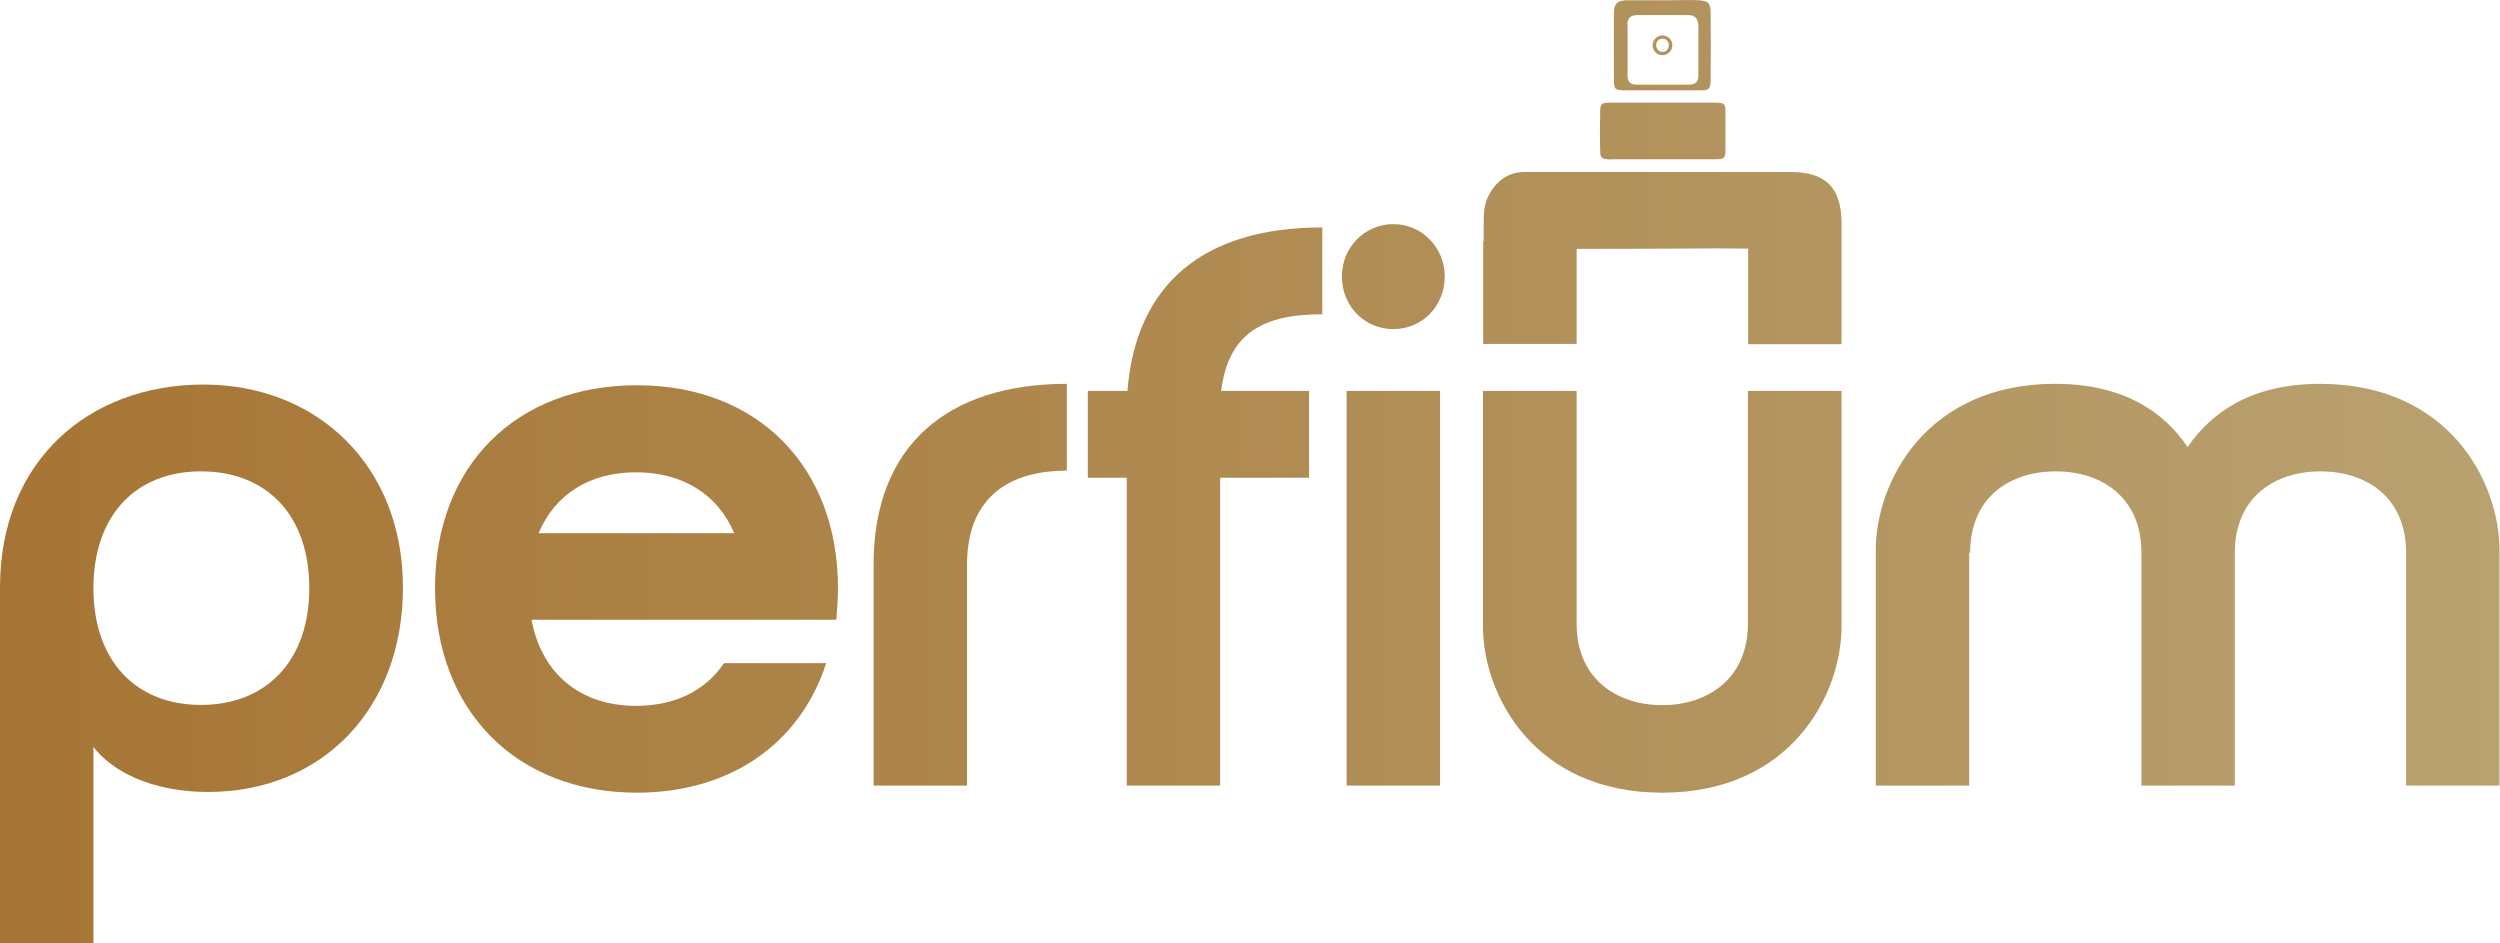 <svg viewBox="0 0 105.97 39.99" xmlns:xlink="http://www.w3.org/1999/xlink" xmlns="http://www.w3.org/2000/svg" data-sanitized-data-name="Capa 1" data-name="Capa 1" id="uuid-d248b982-6fd4-4a4e-a58a-4fc9cebb1465">
  <defs>
    <linearGradient gradientUnits="userSpaceOnUse" y2="28.14" x2="107.66" y1="28.14" x1="-2.53" data-sanitized-data-name="Degradado sin nombre 24" data-name="Degradado sin nombre 24" id="uuid-b0e044c7-fe5d-47dd-b579-dc3e8e71babd">
      <stop stop-color="#a67433" offset="0"></stop>
      <stop stop-color="#b9a271" offset="1"></stop>
    </linearGradient>
    <linearGradient xlink:href="#uuid-b0e044c7-fe5d-47dd-b579-dc3e8e71babd" y2="24.96" x2="107.66" y1="24.96" data-sanitized-data-name="Degradado sin nombre 24" data-name="Degradado sin nombre 24" id="uuid-dfcaa315-5833-40ca-b636-e918521c00b1"></linearGradient>
    <linearGradient xlink:href="#uuid-b0e044c7-fe5d-47dd-b579-dc3e8e71babd" y2="24.78" x2="107.66" y1="24.78" x1="-2.53" data-sanitized-data-name="Degradado sin nombre 24" data-name="Degradado sin nombre 24" id="uuid-d2326596-53ac-4d8e-bba5-1038c8e6c03f"></linearGradient>
    <linearGradient xlink:href="#uuid-b0e044c7-fe5d-47dd-b579-dc3e8e71babd" y2="21.47" x2="107.66" y1="21.47" x1="-2.53" data-sanitized-data-name="Degradado sin nombre 24" data-name="Degradado sin nombre 24" id="uuid-fd41d276-e144-4012-b9ac-fd38db277da8"></linearGradient>
    <linearGradient xlink:href="#uuid-b0e044c7-fe5d-47dd-b579-dc3e8e71babd" y2="11.73" x2="107.66" y1="11.73" x1="-2.53" data-sanitized-data-name="Degradado sin nombre 24" data-name="Degradado sin nombre 24" id="uuid-e4ffd242-af07-4a05-b5f8-f0e6e686d3d0"></linearGradient>
    <linearGradient xlink:href="#uuid-b0e044c7-fe5d-47dd-b579-dc3e8e71babd" y2="24.93" x2="107.66" y1="24.93" x1="-2.53" data-sanitized-data-name="Degradado sin nombre 24" data-name="Degradado sin nombre 24" id="uuid-6e999374-f444-403a-bd4f-20235c1009f6"></linearGradient>
    <linearGradient xlink:href="#uuid-b0e044c7-fe5d-47dd-b579-dc3e8e71babd" y2="25.08" x2="107.66" y1="25.08" x1="-2.53" data-sanitized-data-name="Degradado sin nombre 24" data-name="Degradado sin nombre 24" id="uuid-4a20134a-561d-4d45-ae5b-f203abac459e"></linearGradient>
    <linearGradient xlink:href="#uuid-b0e044c7-fe5d-47dd-b579-dc3e8e71babd" y2="24.78" x2="107.66" y1="24.78" x1="-2.53" data-sanitized-data-name="Degradado sin nombre 24" data-name="Degradado sin nombre 24" id="uuid-e4b7428e-0cc2-4a84-b844-32f71259dd23"></linearGradient>
    <linearGradient xlink:href="#uuid-b0e044c7-fe5d-47dd-b579-dc3e8e71babd" y2="5.55" x2="107.66" y1="5.55" x1="-2.53" data-sanitized-data-name="Degradado sin nombre 24" data-name="Degradado sin nombre 24" id="uuid-894f1b3a-4286-4c2a-84be-204826cc0ee7"></linearGradient>
    <linearGradient xlink:href="#uuid-b0e044c7-fe5d-47dd-b579-dc3e8e71babd" y2="10.94" x2="107.66" y1="10.94" x1="-2.53" data-sanitized-data-name="Degradado sin nombre 24" data-name="Degradado sin nombre 24" id="uuid-2d827451-2685-496c-ad6c-66a69b65297a"></linearGradient>
    <linearGradient xlink:href="#uuid-b0e044c7-fe5d-47dd-b579-dc3e8e71babd" y2="1.92" x2="107.66" y1="1.92" x1="-2.53" data-sanitized-data-name="Degradado sin nombre 24" data-name="Degradado sin nombre 24" id="uuid-3431e8a5-1511-4906-98d4-f3f4e8144611"></linearGradient>
    <linearGradient xlink:href="#uuid-b0e044c7-fe5d-47dd-b579-dc3e8e71babd" y2="1.92" x2="107.66" y1="1.92" x1="-2.53" data-sanitized-data-name="Degradado sin nombre 24" data-name="Degradado sin nombre 24" id="uuid-d982caea-5ae7-41ff-9906-1200ca00b70a"></linearGradient>
  </defs>
  <path style="fill: none; stroke-width: 0px;" d="m26.95,20.01c-1.98,0-3.44.94-4.13,2.58h8.29c-.69-1.64-2.18-2.58-4.16-2.58Z"></path>
  <path style="fill: none; stroke-width: 0px;" d="m8.52,29.88c2.74,0,4.59-1.84,4.59-4.95s-1.82-4.95-4.59-4.95-4.56,1.84-4.56,4.95,1.82,4.95,4.56,4.95Z"></path>
  <path style="fill: url(#uuid-b0e044c7-fe5d-47dd-b579-dc3e8e71babd); stroke-width: 0px;" d="m3.96,31.66c.79,1.04,2.48,1.91,4.86,1.91,4.82,0,8.26-3.51,8.26-8.67s-3.63-8.6-8.46-8.6S0,19.51,0,24.9v15.09h3.96v-8.33Zm4.56-11.68c2.77,0,4.59,1.84,4.59,4.95s-1.85,4.95-4.59,4.95-4.56-1.84-4.56-4.95,1.82-4.95,4.56-4.95Z"></path>
  <path style="fill: url(#uuid-dfcaa315-5833-40ca-b636-e918521c00b1); stroke-width: 0px;" d="m26.99,33.6c4,0,6.94-2.11,8.03-5.49h-4.33c-.79,1.17-2.08,1.81-3.73,1.81-2.34,0-4-1.34-4.43-3.65h12.92c.03-.43.07-.87.07-1.34,0-5.15-3.4-8.6-8.52-8.6s-8.56,3.41-8.56,8.6,3.44,8.67,8.56,8.67Zm-.03-13.58c1.98,0,3.47.94,4.16,2.58h-8.29c.69-1.64,2.15-2.58,4.13-2.58Z"></path>
  <path style="fill: url(#uuid-d2326596-53ac-4d8e-bba5-1038c8e6c03f); stroke-width: 0px;" d="m40.99,23.93c0-2.68,1.59-3.98,4.23-3.98v-3.68h0c-5.02,0-8.19,2.58-8.19,7.66v9.37h3.96v-9.37Z"></path>
  <path style="fill: url(#uuid-fd41d276-e144-4012-b9ac-fd38db277da8); stroke-width: 0px;" d="m47.76,33.3h3.96v-13.05h3.77v-3.68h-3.73c.3-2.31,1.59-3.25,4.29-3.25v-3.68c-5.05,0-7.9,2.41-8.26,6.93h-1.68v3.68h1.65v13.05Z"></path>
  <path style="fill: url(#uuid-e4ffd242-af07-4a05-b5f8-f0e6e686d3d0); stroke-width: 0px;" d="m59.06,13.95c1.22,0,2.18-.97,2.18-2.24,0-1.2-.96-2.21-2.18-2.21s-2.18,1-2.18,2.21c0,1.27.96,2.24,2.18,2.24Z"></path>
  <rect style="fill: url(#uuid-6e999374-f444-403a-bd4f-20235c1009f6); stroke-width: 0px;" height="16.73" width="3.96" y="16.57" x="57.08"></rect>
  <path style="fill: url(#uuid-4a20134a-561d-4d45-ae5b-f203abac459e); stroke-width: 0px;" d="m62.86,16.57v9.97h0c0,2.91,2.15,7.06,7.6,7.06s7.6-4.15,7.6-7.06v-9.97h-3.97v9.87c0,2.34-1.72,3.45-3.63,3.45s-3.63-1.1-3.63-3.45v-9.87h-3.96Z"></path>
  <path style="fill: url(#uuid-e4b7428e-0cc2-4a84-b844-32f71259dd23); stroke-width: 0px;" d="m83.51,23.43c0-2.38,1.72-3.45,3.63-3.45s3.63,1.07,3.63,3.45v9.87h3.96v-9.87c0-2.38,1.72-3.45,3.63-3.45s3.63,1.07,3.63,3.45v9.87h3.96v-9.97c0-2.91-2.15-7.06-7.6-7.06-2.87,0-4.59,1.17-5.62,2.68-1.02-1.51-2.74-2.68-5.62-2.68-5.45,0-7.6,4.15-7.6,7.06v9.97h3.96v-9.87Z"></path>
  <path style="fill: url(#uuid-894f1b3a-4286-4c2a-84be-204826cc0ee7); stroke-width: 0px;" d="m68.28,6.75h0c1.48,0,2.95,0,4.43,0,.38,0,.42-.04.43-.37,0-.54,0-1.09,0-1.63,0-.37-.05-.4-.51-.4-.71,0-1.42,0-2.13,0-.75,0-1.49,0-2.24,0-.36,0-.43.05-.43.33-.01.57-.02,1.15,0,1.72,0,.31.07.35.46.36Z"></path>
  <path style="fill: url(#uuid-2d827451-2685-496c-ad6c-66a69b65297a); stroke-width: 0px;" d="m66.82,10.55c1.95,0,3.9-.01,5.85-.02.48,0,.95,0,1.43.01v4.05h3.96v-4.35h0,0v-.76c0-1.52-.66-2.19-2.17-2.19-3.61,0-7.22,0-10.83,0-.16,0-.33,0-.49,0-.66.03-1.12.37-1.44.94-.23.4-.24.85-.24,1.29,0,.24,0,.47,0,.71h-.02v4.35h3.96v-4.04Z"></path>
  <path style="fill: url(#uuid-3431e8a5-1511-4906-98d4-f3f4e8144611); stroke-width: 0px;" d="m68.86,3.83h0c.53,0,1.06,0,1.58,0s1.09,0,1.64,0c.36,0,.42-.06.43-.42.01-.96.01-1.92,0-2.87,0-.42-.11-.51-.53-.53-.36-.02-.73,0-1.09,0-.64,0-1.27,0-1.91,0-.44.01-.56.14-.57.56-.01.94,0,1.88,0,2.82,0,.4.05.43.45.44Zm.12-2.78h0c0-.27.14-.41.41-.41.73,0,1.46,0,2.19,0,.26,0,.4.16.41.42,0,.72,0,1.44,0,2.16,0,.24-.14.37-.39.37h-1.09c-.38,0-.77,0-1.15,0-.24,0-.37-.12-.37-.37V1.05Z"></path>
  <path style="fill: url(#uuid-d982caea-5ae7-41ff-9906-1200ca00b70a); stroke-width: 0px;" d="m70.47,1.5c-.23,0-.42.19-.42.42s.19.42.42.42.42-.19.42-.42-.19-.42-.42-.42Zm0,.7c-.15,0-.27-.12-.27-.28s.12-.28.27-.28.27.12.27.28-.12.28-.27.28Z"></path>
</svg>